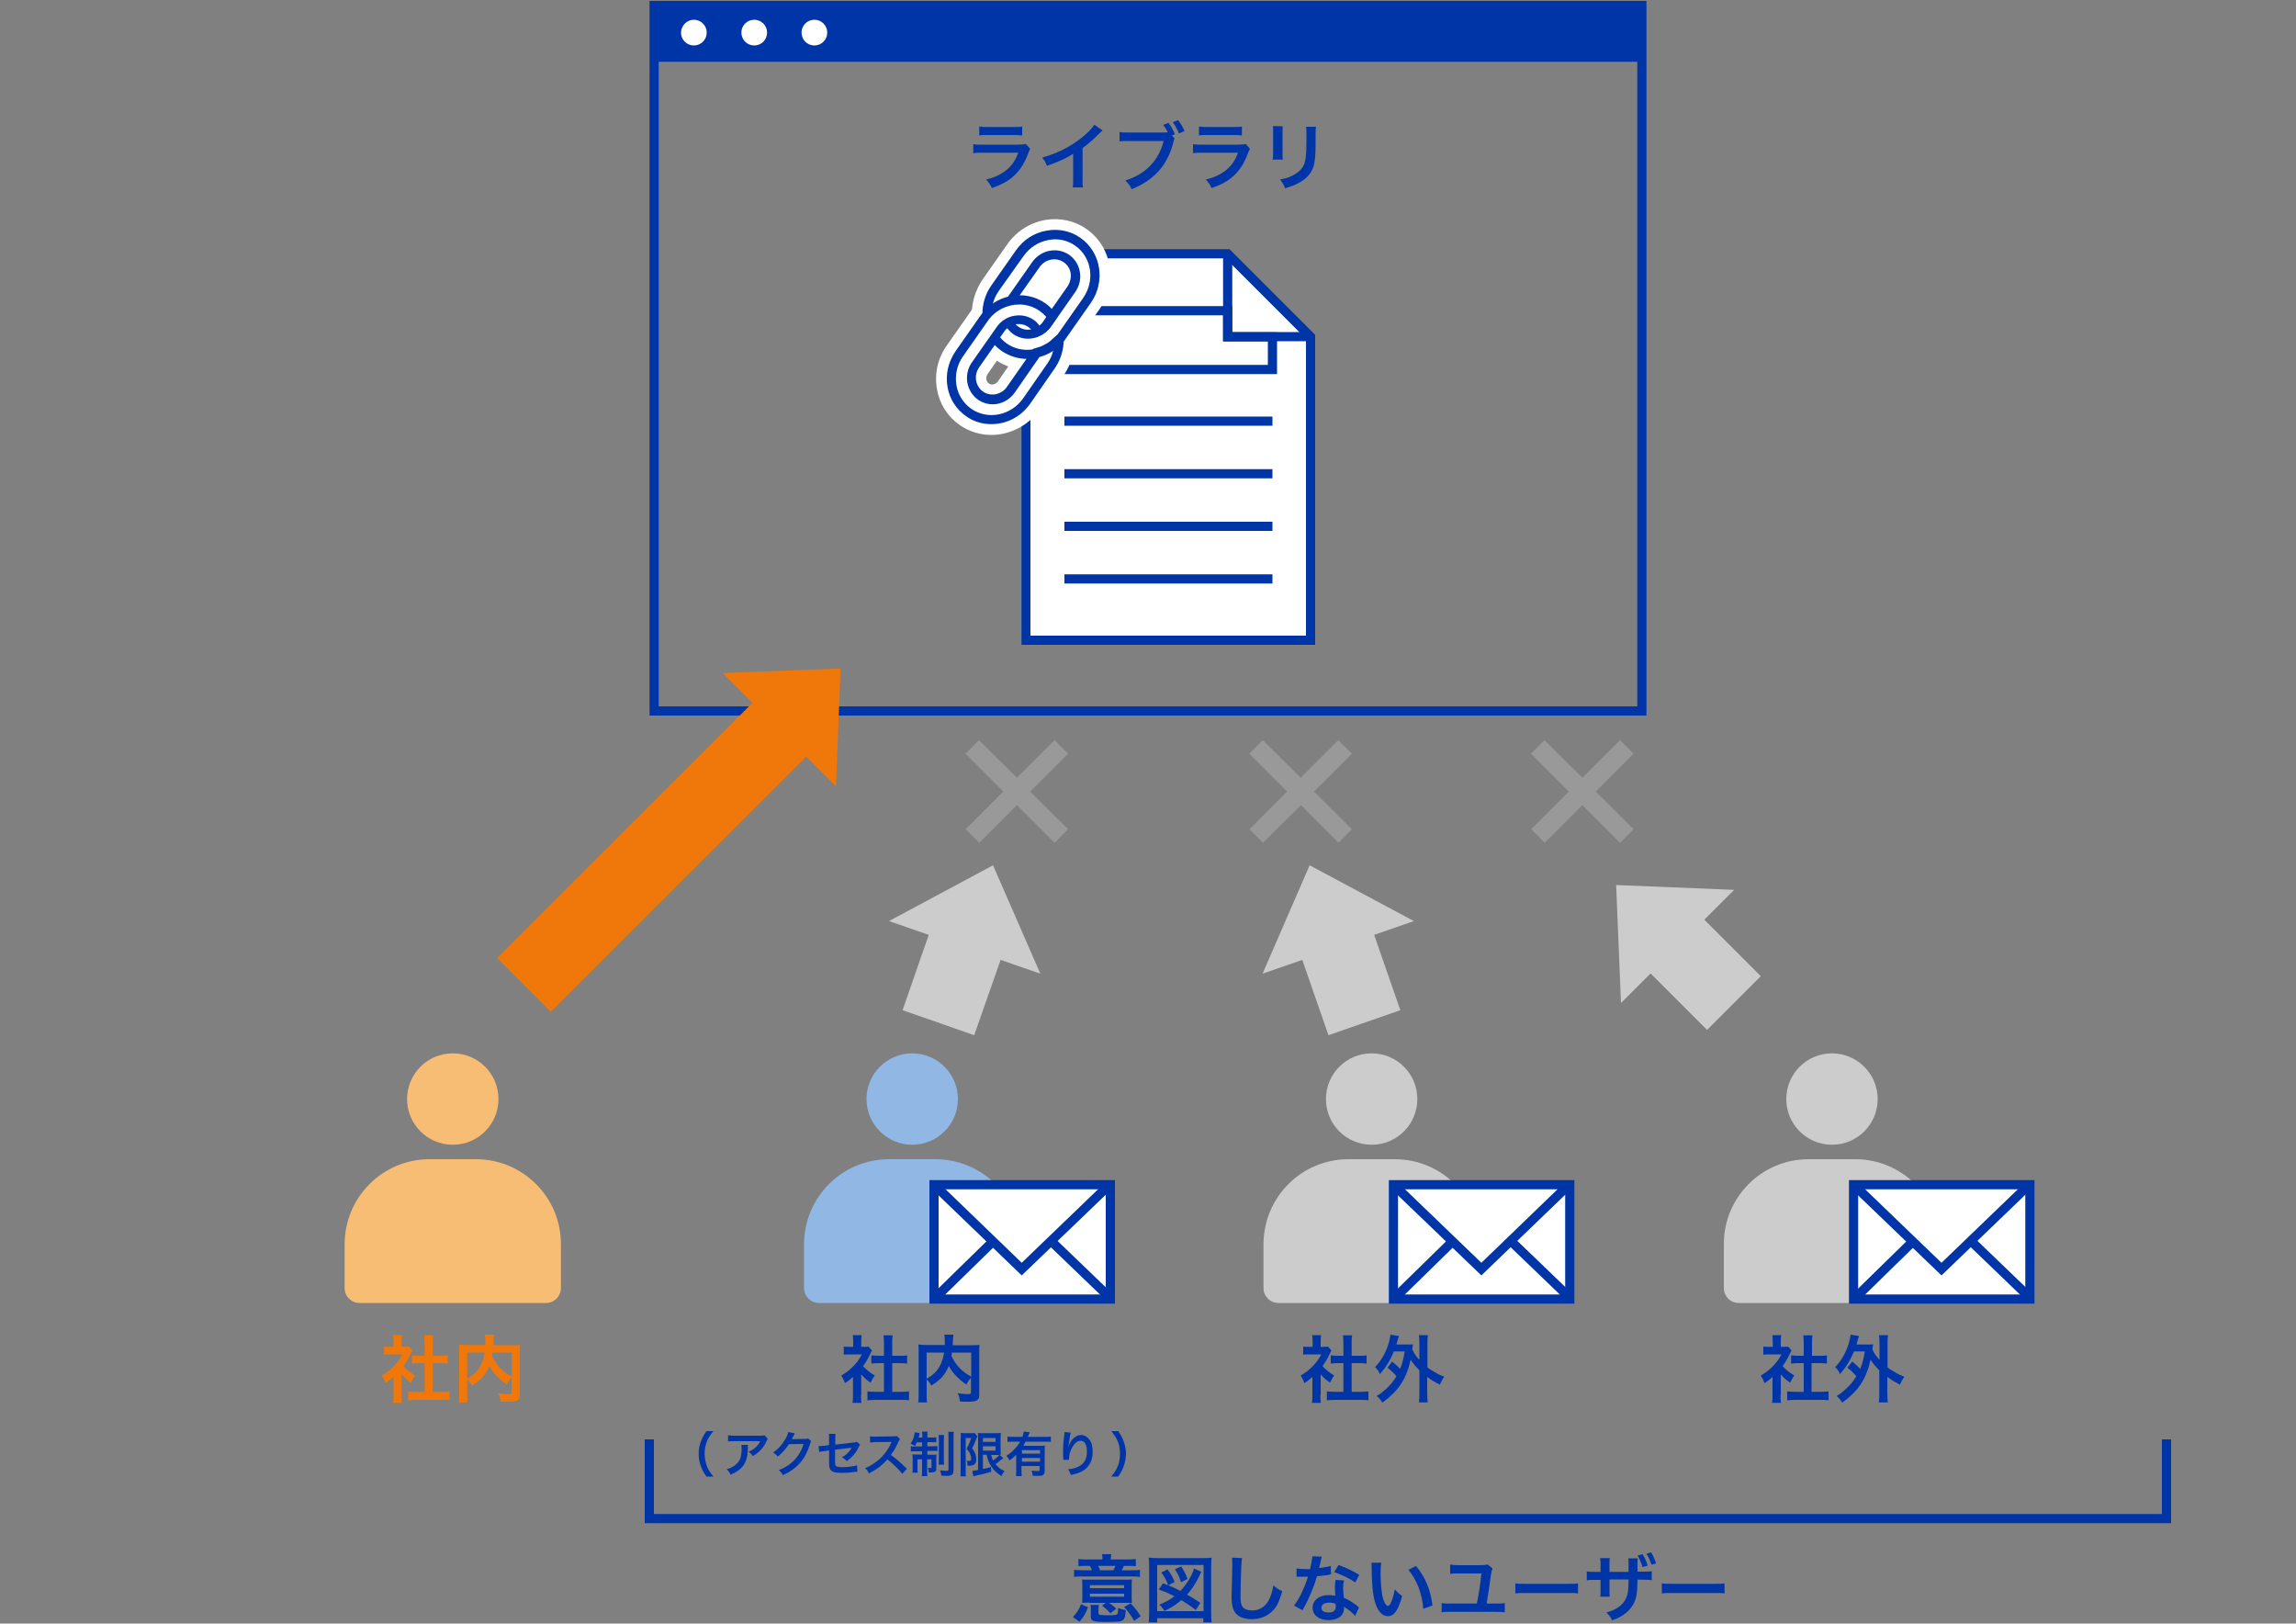 <?xml version="1.0" encoding="utf-8"?>
<!-- Generator: Adobe Illustrator 23.0.1, SVG Export Plug-In . SVG Version: 6.00 Build 0)  -->
<svg version="1.1" id="レイヤー_1" xmlns="http://www.w3.org/2000/svg" xmlns:xlink="http://www.w3.org/1999/xlink" x="0px"
	 y="0px" viewBox="0 0 1000 707" style="enable-background:new 0 0 1000 707;" xml:space="preserve">
<rect x="0" y="0" width="1000" height="707" fill="#808080" stroke="none"/>
<style type="text/css">
	.st0{fill:#0035A7;}
	.st1{fill:#FFFFFF;}
	.st2{fill:#F8BD75;}
	.st3{fill:#91B7E5;}
	.st4{fill:#F0780A;}
	.st5{fill:#CCCCCC;}
	.st6{fill:#999999;}
</style>
<path class="st0" d="M717.1,311.6H282.9V0.4h434.2V311.6z M286.9,307.6h426.2V4.4H286.9V307.6z"/>
<rect x="284.9" y="2.4" class="st0" width="430.2" height="24.5"/>
<g>
	<path class="st1" d="M302.2,8.6L302.2,8.6c3.1,0,5.6,2.5,5.6,5.6v0c0,3.1-2.5,5.6-5.6,5.6l0,0c-3.1,0-5.6-2.5-5.6-5.6v0
		C296.7,11.1,299.2,8.6,302.2,8.6z"/>
	<path class="st1" d="M328.5,8.6L328.5,8.6c3.1,0,5.6,2.5,5.6,5.6v0c0,3.1-2.5,5.6-5.6,5.6h0c-3.1,0-5.6-2.5-5.6-5.6v0
		C322.9,11.1,325.4,8.6,328.5,8.6z"/>
	<path class="st1" d="M354.7,8.6L354.7,8.6c3.1,0,5.6,2.5,5.6,5.6v0c0,3.1-2.5,5.6-5.6,5.6h0c-3.1,0-5.6-2.5-5.6-5.6v0
		C349.1,11.1,351.6,8.6,354.7,8.6z"/>
</g>
<g>
	<g>
		<polygon class="st1" points="446.9,278.8 446.9,110.5 464,110.5 481.2,110.5 534.9,110.5 570.8,146.4 570.8,278.8 		"/>
		<g>
			<polyline class="st1" points="534.7,110.5 534.7,146.6 570.8,146.6 			"/>
			<polygon class="st0" points="570.8,148.6 532.7,148.6 532.7,110.5 536.7,110.5 536.7,144.6 570.8,144.6 			"/>
		</g>
		<path class="st0" d="M572.8,280.8H444.9V108.5h90.6l37.3,37.3V280.8z M448.9,276.8h119.9V147.5l-35-35h-85V276.8z"/>
		<path class="st0" d="M556.2,162.9h-94.6v-29.6h75.1v11.4h19.5V162.9z M465.6,158.9h86.6v-10.2h-19.5v-11.4h-67.1V158.9z"/>
		<rect x="463.6" y="204.3" class="st0" width="90.6" height="4"/>
		<rect x="463.6" y="181.4" class="st0" width="90.6" height="4"/>
		<rect x="463.6" y="227.2" class="st0" width="90.6" height="4"/>
		<rect x="463.6" y="250.1" class="st0" width="90.6" height="4"/>
	</g>
	<g>
		<path class="st1" d="M447.4,161c-4.8,0-9.7-1.4-13.9-4.4c-2.3-1.6-4.2-3.5-5.8-5.7l7.2-5.1c-0.6-0.8-1.1-1.6-1.5-2.5l12-5.8
			c0.2,0.4,0.5,0.8,0.9,1.1c1.2,0.8,3,0.4,4-1l10.8-15.4c0.7-1,0.7-2,0.6-2.5c-0.1-0.5-0.3-1.2-1-1.7c-1.3-0.9-3.1-0.4-4.1,1
			l-10.7,15.2c-0.1,0.1-0.2,0.3-0.3,0.4c0,0,0,0,0,0c0,0,0,0,0.1-0.1l-7.3-4.3c-1.2,2-1.8,4.4-1.8,6.7l-13.3,0.4
			c-0.2-5.4,1.5-10.9,4.6-15.5l10.8-15.4c3.9-5.6,9.8-9.4,16.5-10.6c6.4-1.1,12.9,0.3,18.1,4c11.1,7.8,13.6,23.4,5.6,34.8
			l-10.7,15.3c-0.5,0.8-1.1,1.5-1.6,2.1C461.5,157.9,454.4,161,447.4,161z"/>
		<path class="st1" d="M431.8,189.4c-4.8,0-9.6-1.4-13.8-4.3c-5.3-3.7-8.8-9.2-9.9-15.6c-1.2-6.7,0.3-13.5,4.3-19.1l10.8-15.4
			c8-11.4,23.5-14.3,34.6-6.6c1.9,1.3,3.7,3,5.3,5l0.6,0.9l1.4,2.1l2.9-2.4v14.2c0,5.4-1.6,10.5-4.5,14.9l-0.1,0.1l-10.7,15.4
			C447.6,185.5,439.7,189.4,431.8,189.4z M443.6,146c-0.2,0-0.4,0-0.5,0c-0.5,0.1-1.4,0.4-2.1,1.4l-10.8,15.4
			c-1,1.4-0.8,3.3,0.5,4.2c0.7,0.5,1.4,0.5,1.9,0.4c0.5-0.1,1.4-0.4,2.1-1.4l10.7-15.5l1-1.7l-0.7-1.4c-0.2-0.4-0.4-0.7-0.7-0.9
			l-0.1-0.1C444.6,146.1,444.1,146,443.6,146z"/>
		<g>
			<path class="st1" d="M429.9,137c-0.1-3.9,1-8,3.4-11.4l10.8-15.4c5.9-8.4,17.3-10.6,25.3-4.9s9.9,17.1,4,25.5l-10.8,15.4
				c-0.3,0.5-0.7,1-1.1,1.5c-6.1,7.2-16.6,8.8-24.2,3.5c-1.7-1.2-3.1-2.6-4.2-4.1 M439.4,140.3c0.7,1.4,1.7,2.6,3,3.6
				c4.2,3,10.2,1.8,13.3-2.6l10.8-15.4c3.1-4.4,2.2-10.4-2.1-13.4c-4.3-3-10.2-1.8-13.3,2.6l-10.8,15.4c-0.1,0.2-0.3,0.4-0.4,0.6"/>
			<path class="st0" d="M447.4,156.3c-3.9,0-7.8-1.2-11.2-3.5c-1.8-1.3-3.4-2.8-4.7-4.6l3.3-2.3c1,1.4,2.2,2.6,3.7,3.7
				c6.6,4.6,16.1,3.3,21.5-3.2c0.4-0.4,0.7-0.8,1-1.3l10.8-15.4c5.2-7.5,3.7-17.7-3.5-22.7c-3.4-2.4-7.5-3.3-11.6-2.5
				c-4.4,0.8-8.3,3.3-10.9,7L435,126.7c-2.1,3-3.2,6.6-3.1,10.2l-4,0.1c-0.1-4.4,1.2-8.9,3.8-12.6l10.8-15.4c3.2-4.6,8-7.7,13.5-8.6
				c5.2-0.9,10.4,0.2,14.6,3.2c9,6.3,11,19,4.5,28.3l-10.8,15.4c-0.4,0.6-0.8,1.2-1.3,1.7C458.9,153.8,453.1,156.3,447.4,156.3z
				 M447.7,147.5c-2.2,0-4.5-0.7-6.4-2c-1.6-1.2-2.8-2.6-3.7-4.3l3.6-1.7c0.5,1.1,1.3,2.1,2.4,2.8c3.3,2.3,8,1.4,10.5-2.1l10.8-15.4
				c1.2-1.8,1.7-3.9,1.4-5.9c-0.3-1.9-1.4-3.6-3-4.7c-3.3-2.3-8.1-1.4-10.5,2.1L442,131.6c-0.1,0.1-0.2,0.2-0.2,0.4
				c0,0.1-0.1,0.1-0.1,0.2l-3.4-2c0.1-0.1,0.2-0.3,0.3-0.4c0-0.1,0.1-0.1,0.1-0.2l0.1-0.1l10.8-15.4c3.7-5.3,11-6.7,16.1-3.1
				c2.4,1.7,4.1,4.3,4.6,7.3c0.6,3.1-0.2,6.3-2,8.9l-10.8,15.4C455,145.7,451.4,147.5,447.7,147.5z"/>
		</g>
		<g>
			<path class="st1" d="M450.1,170.4l7.7-11.1c2.2-3.3,3.4-7.2,3.4-11.2c-2.1,1.7-2.7,2.6-5.2,4c-2.1,1.1-3.1,1.3-4.7,1.8l-0.3,0.6
				l-10.7,15.4c-3.1,4.4-9.1,5.6-13.3,2.6c-4.2-3-5.2-9-2.1-13.4l10.8-15.4c3.1-4.4,9.1-5.6,13.3-2.6c1.3,0.9,2.3,2.1,3,3.6
				c1.4-0.6,2.7-1.6,3.6-2.8c1.3-1.8,2.6-3.8,2.6-3.8l-0.4-0.5c-1.1-1.4-2.3-2.6-3.8-3.6c-8.1-5.6-19.5-3.4-25.4,5l-10.8,15.4
				c-5.9,8.4-4.1,19.9,4,25.5c8.1,5.7,19.4,3.4,25.3-4.9L450.1,170.4z"/>
			<path class="st0" d="M431.8,184.7c-3.9,0-7.8-1.1-11.1-3.5c-4.2-3-7.1-7.4-8-12.6c-1-5.5,0.3-11,3.5-15.7l10.8-15.4
				c6.5-9.3,19.1-11.7,28.2-5.5c1.5,1,2.9,2.4,4.2,4.1l0.5,0.6l0.8,1.1l-0.8,1.1c-0.1,0.1-1.4,2.1-2.6,3.8l-0.1,0.1
				c-1.2,1.5-2.7,2.7-4.4,3.4l-1.8,0.8l-0.8-1.8c-0.5-1.2-1.3-2.1-2.3-2.8c-1.6-1.1-3.5-1.5-5.5-1.2c-2.1,0.4-3.9,1.5-5.1,3.3
				l-10.8,15.4c-2.5,3.5-1.7,8.2,1.6,10.6c1.5,1.1,3.5,1.5,5.4,1.2c2.1-0.4,3.9-1.5,5.1-3.3l10.7-15.3l0.7-1.2l1.3-0.4
				c1.4-0.4,2.2-0.6,3.8-1.5c1.7-0.9,2.4-1.5,3.4-2.5c0.4-0.4,0.9-0.8,1.5-1.3l3.3-2.7v4.3c0,4.4-1.3,8.7-3.7,12.3l-10.7,15.4
				C444.7,181.6,438.3,184.7,431.8,184.7z M443.9,132.6c-5.2,0-10.5,2.5-13.7,7.2l-10.8,15.4c-2.6,3.7-3.6,8.2-2.8,12.7
				c0.7,4.1,3,7.7,6.4,10.1c7.2,5,17.3,3,22.6-4.5l10.7-15.4c1.1-1.6,1.9-3.4,2.4-5.3c-0.5,0.3-1,0.6-1.7,1c-1.9,1-3,1.3-4.3,1.7
				l0,0l-10.7,15.4c-1.9,2.7-4.6,4.4-7.7,5c-3,0.5-6-0.2-8.4-1.9c-5.1-3.7-6.3-10.9-2.6-16.2l10.8-15.4c1.8-2.6,4.6-4.4,7.7-4.9
				c3-0.5,6,0.1,8.4,1.8c1,0.6,1.8,1.5,2.5,2.5c0.5-0.4,0.9-0.8,1.3-1.3c0.6-0.9,1.3-1.8,1.7-2.5c-0.9-1-1.9-1.9-2.9-2.6
				C450.1,133.5,447,132.6,443.9,132.6z"/>
		</g>
	</g>
</g>
<g>
	<g>
		<path class="st0" d="M448.7,64.8c-0.3,0.6-0.5,1-0.9,2c-1.7,4.7-4.1,8.2-7.4,10.8c-2.3,1.8-4.3,2.8-8.4,4.3
			c-0.7-1.6-1.1-2.1-2.5-3.7c3.9-1,6.4-2.2,8.9-4.2c2.4-2,3.7-3.9,5.1-7.5H428c-2.1,0-2.9,0-4.1,0.2v-3.9c1.2,0.2,1.9,0.2,4.1,0.2
			h15.2c2,0,2.6-0.1,3.6-0.3L448.7,64.8z M426.7,55.1c1.1,0.2,1.7,0.2,3.7,0.2h11.1c2,0,2.7,0,3.7-0.2V59c-1-0.1-1.6-0.2-3.7-0.2
			h-11.3c-2.1,0-2.7,0-3.7,0.2V55.1z"/>
		<path class="st0" d="M480.2,56.8c-0.5,0.5-0.7,0.6-1.2,1.1c-2.4,2.5-4.8,4.6-7.5,6.6v13.6c0,1.8,0,2.7,0.2,3.5h-4.5
			c0.2-0.9,0.2-1.6,0.2-3.4V67c-3.7,2.2-5.5,3.1-11.4,5.2c-0.7-1.7-1-2.2-2.1-3.6c6.3-1.7,11.7-4.4,16.8-8.3c2.8-2.2,5-4.4,5.9-6
			L480.2,56.8z"/>
		<path class="st0" d="M511.6,60.3c-0.3,0.5-0.4,0.8-0.5,1.4c-2.5,10.1-8.2,16.6-18.2,20.7c-0.8-1.7-1.4-2.4-2.8-3.8
			c8.8-2.7,14.6-8.7,16.7-17.2h-15.2c-2.4,0-3,0-4,0.2v-4.1c1.1,0.2,1.9,0.2,4.1,0.2h14.6c1.1,0,1.7,0,2.3-0.1
			c-0.5-1.1-1.1-2.1-2-3.2l2.3-0.9c1.2,1.6,2,2.9,2.8,5l-1.3,0.5L511.6,60.3z M513.5,58.1c-0.8-1.9-1.7-3.5-2.7-4.9l2.3-0.9
			c1.3,1.7,2.1,3,2.8,4.8L513.5,58.1z"/>
		<path class="st0" d="M544.4,64.8c-0.3,0.6-0.5,1-0.9,2c-1.7,4.7-4.1,8.2-7.4,10.8c-2.3,1.8-4.3,2.8-8.4,4.3
			c-0.7-1.6-1.1-2.1-2.5-3.7c3.9-1,6.4-2.2,8.9-4.2c2.4-2,3.7-3.9,5.1-7.5h-15.5c-2.1,0-2.9,0-4.1,0.2v-3.9c1.2,0.2,1.9,0.2,4.1,0.2
			H539c2,0,2.6-0.1,3.6-0.3L544.4,64.8z M522.4,55.1c1.1,0.2,1.7,0.2,3.7,0.2h11.1c2,0,2.7,0,3.7-0.2V59c-1-0.1-1.6-0.2-3.7-0.2
			h-11.3c-2.1,0-2.7,0-3.7,0.2V55.1z"/>
		<path class="st0" d="M558.7,55c-0.1,0.9-0.1,1.2-0.1,2.9v8.8c0,1.6,0,2,0.1,2.8h-4.4c0.1-0.7,0.2-1.7,0.2-2.9v-8.8
			c0-1.6,0-2-0.1-2.9L558.7,55z M573.2,55.1c-0.1,0.8-0.2,1.1-0.2,3v4.3c0,5-0.3,7.7-0.8,9.7c-0.9,3.2-3,5.6-6.3,7.4
			c-1.7,1-3.3,1.6-6.2,2.5c-0.6-1.6-0.9-2.1-2.2-3.8c3.1-0.6,5-1.3,6.9-2.6c3-2,4.1-3.9,4.4-8.1c0.1-1.4,0.2-2.8,0.2-5.3v-4
			c0-1.6,0-2.3-0.2-3H573.2z"/>
	</g>
</g>
<g>
	<path class="st2" d="M217.1,478.6c0,11-8.9,19.9-19.9,19.9c-11,0-19.9-8.9-19.9-19.9c0-11,8.9-19.9,19.9-19.9
		C208.2,458.7,217.1,467.6,217.1,478.6C217.1,478.6,217.1,478.6,217.1,478.6z"/>
	<path class="st2" d="M187.1,504.8h20.2c20.4,0,37,16.5,37,37c0,0,0,0,0,0v19.1c0,3.6-2.9,6.5-6.5,6.5h-81.2c-3.6,0-6.5-2.9-6.5-6.5
		l0,0v-19C150.1,521.4,166.6,504.8,187.1,504.8L187.1,504.8z"/>
</g>
<g>
	<path class="st3" d="M417.2,478.6c0,11-8.9,19.9-19.9,19.9c-11,0-19.9-8.9-19.9-19.9c0-11,8.9-19.9,19.9-19.9
		C408.3,458.7,417.2,467.6,417.2,478.6C417.2,478.6,417.2,478.6,417.2,478.6z"/>
	<path class="st3" d="M387.2,504.8h20.2c20.4,0,37,16.5,37,37c0,0,0,0,0,0v19.1c0,3.6-2.9,6.5-6.5,6.5h-81.2c-3.6,0-6.5-2.9-6.5-6.5
		l0,0v-19C350.2,521.4,366.7,504.8,387.2,504.8L387.2,504.8z"/>
</g>
<polygon class="st4" points="366.1,291.1 364.1,342.5 351.1,329.5 239.9,440.6 216.5,417.2 327.7,306.1 314.7,293.1 "/>
<polygon class="st5" points="703.9,385.4 755.3,387.5 742.3,400.5 766.9,425.1 743.5,448.5 718.9,423.9 706,436.8 "/>
<polygon class="st5" points="570.4,376.8 615.8,401.1 598.5,407.1 609.9,439.9 578.6,450.8 567.2,418 549.9,424 "/>
<polygon class="st5" points="432.5,376.8 387.2,401.1 404.5,407.1 393.1,439.9 424.3,450.8 435.8,418 453.1,424 "/>
<g>
	<path class="st4" d="M174.9,607.6c0,1.5,0,2.3,0.2,3.3h-3.9c0.2-1,0.2-1.8,0.2-3.3v-8c-1.2,1.1-1.9,1.7-3.5,2.7
		c-0.4-1.2-1-2.4-1.6-3.3c2.2-1.3,3.8-2.5,5.5-4.3c1.5-1.6,2.4-2.9,3.5-4.9H170c-1.1,0-1.8,0-2.7,0.1v-3.5c0.8,0.1,1.5,0.1,2.5,0.1
		h1.6v-2.7c0-0.8-0.1-1.7-0.2-2.4h3.9c-0.1,0.7-0.2,1.4-0.2,2.5v2.6h1.3c1,0,1.4,0,1.9-0.1l1.5,1.7c-0.3,0.5-0.5,0.8-0.7,1.3
		c-1.1,2.3-1.7,3.4-3.2,5.5c1.5,1.7,3,2.8,5.1,4.1c-0.8,1-1.2,1.9-1.8,3.1c-1.7-1.1-2.7-2-4.1-3.6V607.6z M188.4,606.1h3.8
		c1.6,0,2.6-0.1,3.6-0.2v3.9c-1.1-0.2-2.4-0.2-3.6-0.2h-10.9c-1.3,0-2.5,0.1-3.6,0.2v-3.9c1,0.1,2.1,0.2,3.7,0.2h3.5v-12.5h-2.4
		c-1.1,0-2.1,0.1-3.1,0.2v-3.6c0.9,0.1,1.8,0.2,3.1,0.2h2.4v-5.6c0-1.3-0.1-2.1-0.2-3.3h4c-0.2,1.3-0.2,1.9-0.2,3.3v5.6h3.4
		c1.4,0,2.2,0,3.1-0.2v3.6c-1-0.1-2-0.2-3.1-0.2h-3.4V606.1z"/>
	<path class="st4" d="M222.9,599.9c-0.8,0.8-1.5,1.8-2.1,3c-3.3-2.2-6.1-5.1-7.7-8.1c-0.4,1.2-0.9,2.1-1.5,3
		c-1.5,2.3-3.2,3.8-6.1,5.6c-0.4-0.9-1.1-1.8-2-2.7v6.2c0,2,0,2.9,0.2,3.8h-3.9c0.2-1.1,0.2-2.3,0.2-3.9v-18.2c0-1.3,0-2.2-0.1-3.1
		c1.1,0.1,2,0.2,3.7,0.2h7.8c0-0.7,0-1.2,0-1.7c0-1.3-0.1-2-0.2-2.8h4c-0.1,0.6-0.2,0.9-0.2,1.6c0,0.4,0,0.4-0.1,1.8
		c0,0.7,0,0.7-0.1,1.2h8.1c1.8,0,2.6,0,3.6-0.2c-0.1,0.9-0.1,1.8-0.1,3.1V607c0,1.3-0.1,1.8-0.5,2.3c-0.7,0.9-1.9,1.1-4.8,1.1
		c-0.9,0-1.8,0-3.1-0.1c-0.2-1.6-0.4-2.4-1-3.6c1.6,0.2,2.9,0.4,4.1,0.4c1.6,0,1.7-0.1,1.7-1V599.9z M203.5,600.4
		c2.6-1.5,4.1-2.9,5.3-4.8c1.1-1.8,1.9-3.9,2.3-6.6h-7.6V600.4z M214.5,589c-0.1,0.8-0.1,1-0.2,1.5c0.9,2,2.2,3.8,3.6,5.3
		c1.4,1.4,2.8,2.5,5,3.7V589H214.5z"/>
</g>
<g>
	<g>
		<path class="st0" d="M375,607.6c0,1.5,0,2.3,0.2,3.3h-3.9c0.2-1,0.2-1.8,0.2-3.3v-8c-1.2,1.1-1.9,1.7-3.5,2.7
			c-0.4-1.2-1-2.4-1.6-3.3c2.2-1.3,3.8-2.5,5.5-4.3c1.5-1.6,2.4-2.9,3.5-4.9h-5.2c-1.1,0-1.8,0-2.7,0.1v-3.5
			c0.8,0.1,1.5,0.1,2.5,0.1h1.6v-2.7c0-0.8-0.1-1.7-0.2-2.4h3.9c-0.1,0.7-0.2,1.4-0.2,2.5v2.6h1.3c1,0,1.4,0,1.9-0.1l1.5,1.7
			c-0.3,0.5-0.5,0.8-0.7,1.3c-1.1,2.3-1.7,3.4-3.2,5.5c1.5,1.7,3,2.8,5.1,4.1c-0.8,1-1.2,1.9-1.8,3.1c-1.7-1.1-2.7-2-4.1-3.6V607.6z
			 M388.5,606.1h3.8c1.6,0,2.6-0.1,3.6-0.2v3.9c-1.1-0.2-2.4-0.2-3.6-0.2h-10.9c-1.3,0-2.5,0.1-3.6,0.2v-3.9c1,0.1,2.1,0.2,3.7,0.2
			h3.5v-12.5h-2.4c-1.1,0-2.1,0.1-3.1,0.2v-3.6c0.9,0.1,1.8,0.2,3.1,0.2h2.4v-5.6c0-1.3-0.1-2.1-0.2-3.3h4c-0.2,1.3-0.2,1.9-0.2,3.3
			v5.6h3.4c1.4,0,2.2,0,3.1-0.2v3.6c-1-0.1-2-0.2-3.1-0.2h-3.4V606.1z"/>
		<path class="st0" d="M423,599.9c-0.8,0.8-1.5,1.8-2.1,3c-3.3-2.2-6.1-5.1-7.7-8.1c-0.4,1.2-0.9,2.1-1.5,3
			c-1.5,2.3-3.2,3.8-6.1,5.6c-0.4-0.9-1.1-1.8-2-2.7v6.2c0,2,0,2.9,0.2,3.8h-3.9c0.2-1.1,0.2-2.3,0.2-3.9v-18.2c0-1.3,0-2.2-0.1-3.1
			c1.1,0.1,2,0.2,3.7,0.2h7.8c0-0.7,0-1.2,0-1.7c0-1.3-0.1-2-0.2-2.8h4c-0.1,0.6-0.2,0.9-0.2,1.6c0,0.4,0,0.4-0.1,1.8
			c0,0.7,0,0.7-0.1,1.2h8.1c1.8,0,2.6,0,3.6-0.2c-0.1,0.9-0.1,1.8-0.1,3.1V607c0,1.3-0.1,1.8-0.5,2.3c-0.7,0.9-1.9,1.1-4.8,1.1
			c-0.9,0-1.8,0-3.1-0.1c-0.2-1.6-0.4-2.4-1-3.6c1.6,0.2,2.9,0.4,4.1,0.4c1.6,0,1.7-0.1,1.7-1V599.9z M403.6,600.4
			c2.6-1.5,4.1-2.9,5.3-4.8c1.1-1.8,1.9-3.9,2.3-6.6h-7.6V600.4z M414.6,589c-0.1,0.8-0.1,1-0.2,1.5c0.9,2,2.2,3.8,3.6,5.3
			c1.4,1.4,2.8,2.5,5,3.7V589H414.6z"/>
	</g>
</g>
<g>
	<path class="st0" d="M307.7,643c-1.2-1.7-1.7-2.6-2.3-4.2c-0.8-1.9-1.1-3.8-1.1-5.8c0-2,0.3-3.7,1.1-5.6c0.6-1.5,1.1-2.5,2.3-4.2h3
		c-1.5,1.9-2.1,2.8-2.7,4.2c-0.7,1.7-1.1,3.5-1.1,5.6c0,2.1,0.4,4,1.1,5.8c0.6,1.4,1.2,2.3,2.7,4.2H307.7z"/>
	<path class="st0" d="M325.8,629.2c-0.1,0.4-0.1,0.4-0.1,1.7c-0.1,3.6-0.7,5.6-2.1,7.5c-1.3,1.6-2.8,2.7-5.4,3.8
		c-0.5-1.1-0.8-1.5-1.7-2.4c1.7-0.5,2.7-1,3.7-1.8c2.2-1.7,2.8-3.5,2.8-7.5c0-0.6,0-0.8-0.1-1.3H325.8z M334.4,626.6
		c-0.3,0.4-0.3,0.4-0.8,1.5c-0.7,1.6-2,3.1-3.2,4.2c-0.8,0.7-1.5,1.2-2.5,1.8c-0.6-0.9-0.9-1.2-1.9-1.9c1.4-0.6,2.2-1.1,3.1-1.9
		c0.9-0.8,1.5-1.7,2-2.7h-11.1c-1.5,0-2,0-2.9,0.1V625c0.8,0.1,1.5,0.2,2.9,0.2h11c1.3,0,1.5,0,2-0.2L334.4,626.6z"/>
	<path class="st0" d="M353.3,627.6c-0.2,0.3-0.3,0.5-0.5,1.3c-1,3.2-2.5,6.1-4.3,8.1c-1.9,2.2-4.3,3.9-7.5,5.4
		c-0.6-1.1-0.9-1.4-1.8-2.2c2.1-0.9,3.3-1.5,4.6-2.5c3-2.2,5-5.1,6.2-8.9l-6.4,0.1c-1.3,2-2.9,3.9-4.9,5.4c-0.6-0.9-1-1.1-2-1.8
		c2.4-1.6,3.9-3.3,5.5-6.1c0.7-1.2,1-2,1.1-2.8l2.9,0.6c-0.1,0.2-0.1,0.2-0.4,0.7c-0.1,0.1-0.1,0.1-0.3,0.6
		c-0.1,0.1-0.1,0.1-0.3,0.5c-0.1,0.3-0.1,0.3-0.3,0.7c0.3,0,0.6,0,1,0l4.6-0.1c0.8,0,1.1,0,1.5-0.2L353.3,627.6z"/>
	<path class="st0" d="M374.6,629.1c-0.3,0.4-0.3,0.4-0.6,1c-1.2,2.6-2.7,4.3-5.2,6.2c-0.8-0.9-1.1-1.1-2.1-1.7
		c1.5-0.8,2.6-1.8,3.5-3c0.3-0.4,0.4-0.6,0.8-1.2c-0.3,0.1-0.5,0.1-0.8,0.1c-2.1,0.3-4.3,0.5-6.5,0.8v4.7c0,1.5,0,1.5,0.1,1.8
		c0.1,0.8,0.8,1.1,3,1.1c2.4,0,4.7-0.3,6.5-0.8l0.1,2.8c-0.6,0-0.7,0-1.3,0.1c-2.3,0.3-3.8,0.4-5.2,0.4c-1.7,0-3-0.1-3.8-0.4
		c-0.9-0.3-1.6-1-1.8-1.9c-0.2-0.7-0.2-1-0.2-2.7v-4.8l-2,0.3c-1.6,0.2-1.6,0.2-2.3,0.4l-0.3-2.6c0.2,0,0.4,0,0.5,0
		c0.4,0,1.3-0.1,1.9-0.1l2.2-0.3v-2.9c0-1.1,0-1.3-0.1-2h2.9c-0.1,0.6-0.1,1.1-0.1,2v2.7l7.7-0.9c1.1-0.1,1.1-0.1,1.6-0.4
		L374.6,629.1z"/>
	<path class="st0" d="M393,641.8c-1.8-2.2-4.2-4.5-6.5-6.3c-2.4,2.7-4.8,4.5-8,6.1c-0.6-1.1-0.8-1.4-1.7-2.3
		c1.6-0.6,2.6-1.2,4.2-2.3c3.2-2.2,5.7-5.3,7.1-8.6l0.2-0.5c-0.3,0-0.3,0-7,0.1c-1,0-1.6,0.1-2.3,0.2l-0.1-2.7
		c0.6,0.1,1,0.1,1.9,0.1c0.1,0,0.3,0,0.5,0l7.4-0.1c1.2,0,1.4,0,1.9-0.2l1.4,1.4c-0.3,0.3-0.4,0.6-0.7,1.1c-1,2.3-2,4.1-3.3,5.8
		c1.3,0.9,2.5,1.8,3.9,3.1c0.5,0.5,0.5,0.5,3.1,2.9L393,641.8z"/>
	<path class="st0" d="M399.3,628.1c-0.3,0.6-0.4,0.9-0.7,1.6c-0.8-0.5-1.2-0.7-2-1c0.9-1.4,1.5-2.8,1.7-4.2c0.1-0.5,0.1-0.6,0.1-0.8
		l2.2,0.4c-0.1,0.2-0.2,0.5-0.2,0.8c0,0.2-0.2,0.7-0.3,1.1h1.6v-0.6c0-1,0-1.5-0.1-2h2.4c-0.1,0.5-0.1,1-0.1,2v0.6h1.8
		c1,0,1.5,0,2.1-0.1v2.2c-0.6-0.1-1.1-0.1-2.1-0.1h-1.8v1.8h2.5c0.8,0,1.4,0,1.9-0.1v2.2c-0.5-0.1-1-0.1-2-0.1h-2.4v1.7h2
		c0.9,0,1.4,0,2-0.1c0,0.5-0.1,0.9-0.1,1.9v4.2c0,1.3-0.5,1.7-2.3,1.7c-0.2,0-0.4,0-1,0c0-0.9-0.1-1.3-0.4-2c0.3,0,0.9,0.1,1.1,0.1
		c0.4,0,0.5-0.1,0.5-0.4v-3.4h-1.9v5c0,1.1,0,1.7,0.1,2.3h-2.4c0.1-0.7,0.1-1.2,0.1-2.3v-5h-2v3.8c0,0.9,0,1.5,0.1,2h-2.3
		c0.1-0.5,0.1-0.9,0.1-2.1v-3.9c0-0.8,0-1.4-0.1-2c0.7,0.1,1.2,0.1,2,0.1h2.2V632h-2.7c-1,0-1.6,0-2.2,0.1v-2.3
		c0.5,0.1,1.1,0.1,1.9,0.1h3v-1.8H399.3z M411.2,624.9c-0.1,0.6-0.1,1.1-0.1,2.2v8.5c0,1.3,0,1.7,0.1,2.2h-2.4
		c0.1-0.5,0.1-0.9,0.1-2.3v-8.4c0-1.1,0-1.7-0.1-2.2H411.2z M415.4,623.5c-0.1,0.6-0.1,1.2-0.1,2.6v14.1c0,1.1-0.2,1.6-0.7,2
		c-0.5,0.4-1.1,0.5-2.6,0.5c-0.1,0-0.8,0-2-0.1c-0.1-1-0.3-1.4-0.6-2.3c1,0.1,2,0.2,2.7,0.2s1-0.1,1-0.6v-13.8c0-1.3,0-1.9-0.1-2.6
		H415.4z"/>
	<path class="st0" d="M418.5,625.9c0-0.7,0-1-0.1-1.9c0.4,0,0.8,0.1,1.5,0.1h3.1c0.8,0,1.3,0,1.5-0.1l1.2,1.5
		c-0.1,0.3-0.2,0.4-0.7,1.6c-0.4,1.2-0.9,2.3-1.6,3.6c0.9,1.2,1.2,1.8,1.5,2.7c0.2,0.7,0.3,1.4,0.3,2.1c0,1.2-0.4,2-1.1,2.4
		c-0.6,0.3-1.2,0.4-2.7,0.4c0-1-0.1-1.5-0.4-2.2c0.3,0,0.7,0.1,0.9,0.1c0.8,0,1.1-0.2,1.1-0.9c0-0.7-0.2-1.5-0.5-2.2
		c-0.3-0.7-0.6-1.2-1.5-2.2c0.9-1.8,1.2-2.3,2-4.7h-2.4v14.3c0,0.9,0,1.7,0.1,2.4h-2.4c0.1-0.6,0.1-1.4,0.1-2.4V625.9z M428.1,633.6
		v6.1c2.4-0.5,2.4-0.5,3.5-0.9l0.1,2.1c-2.2,0.7-3.6,1-6.7,1.7c-0.5,0.1-0.8,0.2-1.1,0.3l-0.4-2.4c0.4,0,1.2-0.1,2.5-0.4v-13.8
		c0-0.9,0-1.5-0.1-2.3c0.4,0.1,0.9,0.1,2,0.1h6c1,0,1.4,0,2-0.1c0,0.5-0.1,1-0.1,2.3v4.9c0,1.2,0,1.6,0.1,2.3c-0.4,0-0.4,0-0.6,0
		l1.7,1.5c-0.1,0-0.4,0.3-0.6,0.4c-0.7,0.6-1.9,1.6-2.8,2.2c1,1.3,2.2,2.2,3.9,3c-0.5,0.6-0.9,1.2-1.3,2.2c-2-1.3-3.3-2.5-4.4-4.1
		c-1-1.5-1.6-2.9-2.1-5.2H428.1z M428.1,627.9h5.5v-1.7h-5.5V627.9z M428.1,631.7h5.5v-1.9h-5.5V631.7z M431.7,633.6
		c0.3,1.1,0.4,1.6,0.8,2.4c1.3-0.9,2.4-1.9,2.7-2.4c-0.3,0-0.7,0-1,0H431.7z"/>
	<path class="st0" d="M442.8,633.3c-1.1,1.1-1.5,1.5-3.1,2.7c-0.4-0.9-0.8-1.4-1.4-2c1.4-0.9,2.4-1.7,3.5-2.9
		c1.1-1.1,1.7-1.9,2.5-3.3h-3c-1,0-1.8,0-2.5,0.1v-2.3c0.7,0.1,1.5,0.1,2.5,0.1h4c0.3-0.9,0.5-1.6,0.6-2.3l2.6,0.3
		c-0.1,0.3-0.2,0.4-0.5,1.2c-0.1,0.3-0.1,0.4-0.3,0.8h7.5c1,0,1.8,0,2.5-0.1v2.3c-0.7-0.1-1.5-0.1-2.5-0.1h-8.5
		c-0.4,0.7-0.6,1.1-1,1.8h7.2c1.1,0,1.6,0,2.2-0.1c-0.1,0.7-0.1,1.3-0.1,2.4v8.8c0,0.8-0.3,1.4-0.8,1.7c-0.4,0.2-1.2,0.3-2.5,0.3
		c-0.5,0-0.9,0-1.9-0.1c-0.1-0.9-0.2-1.4-0.5-2.2c1.2,0.1,1.8,0.2,2.4,0.2c0.9,0,1.1-0.1,1.1-0.6v-1.6h-7.9v1.8c0,1.1,0,1.9,0.1,2.6
		h-2.5c0.1-0.8,0.1-1.6,0.1-2.7V633.3z M453,631.5h-7.9v1.5h7.9V631.5z M445.1,634.9v1.6h7.9v-1.6H445.1z"/>
	<path class="st0" d="M466.4,623.9c-0.3,0.7-0.4,1.3-0.8,4.1c-0.1,0.9-0.2,1.6-0.3,2.1h0.1c0-0.1,0-0.1,0.1-0.5
		c0.2-0.7,0.8-1.8,1.3-2.5c1.2-1.4,2.5-2.2,4-2.2c1.4,0,2.7,0.7,3.6,1.9c1.1,1.4,1.5,3.1,1.5,5.6c0,4.1-1.9,7.1-5.4,8.7
		c-1.1,0.5-2.6,0.9-4.1,1.2c-0.4-1.2-0.7-1.7-1.2-2.5c2.1-0.2,3.3-0.5,4.6-1.2c2.4-1.2,3.6-3.2,3.6-6.5c0-3-1-4.7-2.8-4.7
		c-0.8,0-1.5,0.4-2.3,1.1c-1.6,1.7-2.7,4.3-2.7,6.8c0,0.1,0,0.3,0,0.4l-2.5,0c0-0.1,0-0.2,0-0.3c0-0.1,0-0.2,0-0.4
		c0-0.6-0.1-2.2-0.1-2.6c0-1.7,0.1-4.1,0.3-5.5l0.3-2.6c0-0.4,0.1-0.4,0.1-0.7L466.4,623.9z"/>
	<path class="st0" d="M484,643c1.5-1.9,2.1-2.8,2.7-4.2c0.8-1.8,1.1-3.6,1.1-5.8c0-2.1-0.3-3.9-1.1-5.6c-0.6-1.4-1.2-2.3-2.7-4.2h3
		c1.2,1.7,1.7,2.6,2.3,4.2c0.7,1.9,1.1,3.6,1.1,5.6c0,2-0.4,3.9-1.1,5.8c-0.6,1.5-1.1,2.5-2.3,4.2H484z"/>
</g>
<g>
	<g>
		<path class="st0" d="M575.1,607.6c0,1.5,0,2.3,0.2,3.3h-3.9c0.2-1,0.2-1.8,0.2-3.3v-8c-1.2,1.1-1.9,1.7-3.5,2.7
			c-0.4-1.2-1-2.4-1.6-3.3c2.2-1.3,3.8-2.5,5.5-4.3c1.5-1.6,2.4-2.9,3.5-4.9h-5.2c-1.1,0-1.8,0-2.7,0.1v-3.5
			c0.8,0.1,1.5,0.1,2.5,0.1h1.6v-2.7c0-0.8-0.1-1.7-0.2-2.4h3.9c-0.1,0.7-0.2,1.4-0.2,2.5v2.6h1.3c1,0,1.4,0,1.9-0.1l1.5,1.7
			c-0.3,0.5-0.5,0.8-0.7,1.3c-1.1,2.3-1.7,3.4-3.2,5.5c1.5,1.7,3,2.8,5.1,4.1c-0.8,1-1.2,1.9-1.8,3.1c-1.7-1.1-2.7-2-4.1-3.6V607.6z
			 M588.6,606.1h3.8c1.6,0,2.6-0.1,3.6-0.2v3.9c-1.1-0.2-2.4-0.2-3.6-0.2h-10.9c-1.3,0-2.5,0.1-3.6,0.2v-3.9c1,0.1,2.1,0.2,3.7,0.2
			h3.5v-12.5h-2.4c-1.1,0-2.1,0.1-3.1,0.2v-3.6c0.9,0.1,1.8,0.2,3.1,0.2h2.4v-5.6c0-1.3-0.1-2.1-0.2-3.3h4c-0.2,1.3-0.2,1.9-0.2,3.3
			v5.6h3.4c1.4,0,2.2,0,3.1-0.2v3.6c-1-0.1-2-0.2-3.1-0.2h-3.4V606.1z"/>
		<path class="st0" d="M606.3,592.9c1.5,1.2,2.4,2,3.5,3.2c1-2.4,1.4-4.1,2-7.6h-4.7c-1.5,3.7-3.4,6.8-6.1,9.9
			c-0.6-1.4-1-1.9-2.1-3.1c2.6-2.6,4.5-6,5.8-9.9c0.4-1.3,0.8-3.2,0.9-4.2l3.7,0.6c-0.2,0.6-0.4,1-0.6,1.9c-0.2,0.7-0.4,1.2-0.5,1.8
			h4.6c1.2,0,1.8,0,2.6-0.1c-0.1,0.7-0.1,0.8-0.3,2.2c0.9,1.9,1.4,2.7,3.1,4.6v-7.1c0-1.6-0.1-2.5-0.2-3.7h3.9
			c-0.2,1.2-0.2,2-0.2,3.7v10.4c0.9,0.6,1.5,1.1,3,1.9c2.3,1.4,2.7,1.5,4.3,2.1c-0.7,1-1.3,2.1-1.9,3.5c-2.6-1.4-3.6-2-5.5-3.4v6.9
			c0,1.9,0.1,2.8,0.2,4.2H618c0.2-1.4,0.2-2.5,0.2-4.2v-9.8c-1.9-1.9-2.7-2.9-3.8-4.6c-0.9,4.1-2.3,7.7-4.3,10.7
			c-1.9,2.9-4.7,5.6-8,8c-0.8-1.2-1.5-2.1-2.5-2.9c1.7-1,2.2-1.4,3.8-2.8c2.3-2.1,3.5-3.6,4.8-5.8c-1.2-1.4-2.3-2.5-3.9-3.7
			L606.3,592.9z"/>
	</g>
</g>
<g>
	<path class="st0" d="M467.3,704.2c1.9-2.1,2.7-3.4,3.5-5.6l3.1,1.3c-1,2.6-1.8,4-3.7,6.3L467.3,704.2z M480.2,678.8
		c0-0.7-0.1-1.3-0.2-2h4c-0.1,0.7-0.2,1.2-0.2,2v0.3h7.5c1.5,0,2.5-0.1,3.4-0.2v3.1c-1-0.1-1.7-0.1-3.4-0.1h-1.8
		c-0.3,0.7-0.5,1.1-0.9,1.9h4.3c1.9,0,2.7,0,3.6-0.2v3.1c-0.9-0.1-1.8-0.2-3.7-0.2h-21.3c-1.9,0-2.7,0-3.7,0.2v-3.1
		c0.9,0.1,1.9,0.2,3.8,0.2h4c-0.3-0.7-0.4-1.1-0.9-1.9H473c-1.7,0-2.3,0-3.3,0.1v-3.1c0.9,0.1,1.9,0.2,3.4,0.2h7V678.8z
		 M474.4,697.9c-1.4,0-2.2,0-3.1,0.1c0.1-0.7,0.1-1.2,0.1-2.4v-5c0-1.3,0-2-0.1-2.8c0.9,0.1,1.7,0.1,3.4,0.1h14.8
		c1.9,0,2.6,0,3.5-0.1c-0.1,0.7-0.1,1.5-0.1,2.8v4.8c0,1.1,0,1.8,0.1,2.7c-0.4,0-0.4,0-1.1-0.1c-0.2,0-0.4,0-0.8,0
		c-0.4,0-0.7,0-0.9,0h-7.2c1,0.6,1.4,1,3.2,2.5l-2.6,2.1c-1.4-1.7-1.5-1.7-3.6-3.4l1.6-1.2H474.4z M474.7,691.6h14.9v-1.3h-14.9
		V691.6z M474.7,695.3h14.9V694h-14.9V695.3z M478.5,702.6c0,0.4,0.1,0.5,0.5,0.6c0.4,0.1,1.7,0.2,2.7,0.2c3.7,0,4.7-0.1,5-0.6
		c0.2-0.4,0.3-1.1,0.3-2.6c1.1,0.5,1.8,0.7,3.3,0.9c-0.1,2.4-0.4,3.4-0.9,4.1c-0.9,1-2.2,1.1-7.7,1.1c-5.6,0-6.6-0.4-6.6-2.2v-2.8
		c0-1.1,0-1.7-0.2-2.4h3.7c-0.1,0.8-0.2,1.2-0.2,2.4V702.6z M484.9,683.8c0.4-0.7,0.6-1.1,0.9-1.9h-7.5c0.3,0.6,0.5,1,0.8,1.9H484.9
		z M494,705.8c-1.6-2.6-2.5-3.9-4.4-6l2.8-1.6c2,2.1,3.1,3.5,4.4,5.6L494,705.8z"/>
	<path class="st0" d="M500.3,706.5c0.1-1,0.2-2.1,0.2-4.1v-20.3c0-1.5-0.1-2.6-0.2-3.8c1.1,0.1,2.1,0.2,3.8,0.2H524
		c1.6,0,2.6,0,3.7-0.2c-0.1,1.3-0.2,2.2-0.2,3.8v20.3c0,1.9,0.1,3.2,0.2,4.1h-3.6v-1.8H504v1.8H500.3z M504,701.6h20.2v-20.1H504
		V701.6z M508.8,690.3c-0.2-0.4-0.2-0.4-0.4-1c-0.7-1.7-1.2-2.6-2.6-4.5l2.7-1.4c1.6,2.2,2.1,3.1,3.1,5.5L508.8,690.3
		c2.4,1.1,3.1,1.3,5.3,2.5c2.4-2.5,4.4-5.6,5.4-8.2c0.3-0.7,0.3-0.7,0.5-1.6l3.3,1.5c-0.4,0.6-0.5,0.8-0.9,1.7
		c-1.6,3.3-3.2,5.8-5.4,8.2c1.8,1,3.9,2.3,5.8,3.6l-2,3.1c-2.6-2-3.8-2.8-6.3-4.3c-2.3,2-4,3.1-7.3,4.7c-0.8-1.2-1.4-2-2.3-2.7
		c2.9-1.2,4.7-2.2,6.6-3.7c-2.4-1.2-3.4-1.7-6.8-2.9l1.8-2.7L508.8,690.3z M514.4,689c-0.8-2.4-1.5-3.9-2.7-5.6l2.7-1.3
		c1.3,1.9,1.9,3.1,2.8,5.5L514.4,689z"/>
	<path class="st0" d="M541,678.5c-0.2,0.9-0.3,1.8-0.4,4.3c-0.1,3-0.3,9.4-0.3,11.7c0,3,0.2,4.2,0.8,5.1c0.7,1.1,2.3,1.7,4.3,1.7
		c3.4,0,6.2-1.9,7.7-5.5c0.7-1.7,1.1-3.2,1.5-5.4c1.7,1.4,2.3,1.8,3.9,2.5c-1.3,4.3-2.2,6.4-3.8,8.1c-2.4,2.7-5.6,4.1-9.6,4.1
		c-2.2,0-4.2-0.5-5.6-1.4c-2.2-1.5-3.1-3.9-3.1-8.2c0-1.7,0.1-4.8,0.3-12.9c0-1,0-1.6,0-2.1c0-0.9,0-1.3-0.1-2.2L541,678.5z"/>
	<path class="st0" d="M575.7,677.9c-0.2,0.6-0.2,0.6-0.5,2.1c-0.2,0.8-0.3,1.4-0.7,2.8c2.2-0.2,3.9-0.5,5.1-0.9l0.1,3.7
		c-0.4,0-0.4,0-1,0.2c-1.1,0.2-3.1,0.4-5.1,0.6c-0.9,3.2-2.1,6.2-3.5,9.3c-0.7,1.6-1,2.1-2.2,4.4c-0.4,0.8-0.4,0.8-0.6,1.1l-3.7-2
		c1.1-1.5,2-2.9,3.1-5.1c1.2-2.6,1.8-3.9,3-7.5c-1.4,0-1.6,0-2,0c-0.4,0-0.6,0-1.3,0l-1.7,0v-3.6c1.1,0.2,2.4,0.3,4.3,0.3
		c0.4,0,0.9,0,1.6,0c0.5-2.3,0.9-4.2,1-5.6L575.7,677.9z M590.2,703.7c-1.1-1.4-3-2.9-4.9-4c0,0.3,0.1,0.5,0.1,0.6
		c0,1.2-0.5,2.6-1.4,3.4c-1.1,1.1-3,1.8-5.3,1.8c-4.2,0-7-2.1-7-5.4c0-3.2,2.8-5.5,6.9-5.5c1,0,1.6,0.1,3,0.3
		c-0.1-1.5-0.2-2.7-0.2-3.7c0-1.2,0.1-2.2,0.3-3.2l3.7,0.2c-0.3,1.2-0.4,1.9-0.4,3.2c0,1.3,0.1,2.6,0.3,4.4c2.3,1,2.6,1.2,5,2.9
		c0.5,0.3,0.6,0.4,1.1,0.9c0.3,0.3,0.3,0.3,0.5,0.4L590.2,703.7z M578.9,697.9c-2.1,0-3.4,0.9-3.4,2.2c0,1.3,1.1,2.1,3.1,2.1
		c2.2,0,3.2-0.9,3.2-2.7c0-0.3-0.1-1.1-0.1-1.1C580.6,698,579.9,697.9,578.9,697.9z M590.3,689.1c-2.8-1.9-5.6-3.2-9.2-4.5l1.9-3.1
		c3.8,1.4,6.2,2.6,9,4.3L590.3,689.1z"/>
	<path class="st0" d="M601.6,680.5c-0.2,1.2-0.3,2.7-0.3,4.8c0,2.8,0.3,6.6,0.6,8.6c0.5,3.3,1.6,5.4,2.6,5.4c0.5,0,0.9-0.5,1.3-1.4
		c0.8-1.7,1.3-3.6,1.7-5.8c1.1,1.3,1.6,1.8,3.2,2.9c-1.7,6.2-3.5,8.8-6.2,8.8c-2.1,0-3.9-1.6-5.1-4.6c-1.3-3.2-1.9-7.8-2-16.7
		c0-1.1,0-1.3-0.1-2H601.6z M616.7,681.9c4,4.8,6.3,10.1,7.2,17.2l-4,1.5c-0.2-3-0.9-6.3-2-9.2c-1.1-2.9-2.6-5.5-4.5-7.8
		L616.7,681.9z"/>
	<path class="st0" d="M650.1,683c-0.4,0.8-0.5,1.4-0.7,2.6c-0.8,5.6-1.1,7.9-1.9,12.7h3.8c2.2,0,2.9,0,4.1-0.2v4
		c-1.1-0.1-1.9-0.2-4.1-0.2h-19.3c-2.2,0-3,0-4.1,0.2v-4c1.2,0.2,1.9,0.2,4.2,0.2h11.1c0.9-4.2,1.6-8.7,2-13.1h-10
		c-1.8,0-2.5,0-3.6,0.2v-4.1c1.1,0.2,1.8,0.3,3.5,0.3h9.3c1.9,0,2.6-0.1,3.5-0.3L650.1,683z"/>
	<path class="st0" d="M659.9,689.5c1.4,0.2,2,0.2,5.2,0.2h17c3.2,0,3.8,0,5.2-0.2v4.4c-1.3-0.2-1.6-0.2-5.2-0.2h-16.9
		c-3.6,0-3.9,0-5.2,0.2V689.5z"/>
	<path class="st0" d="M709.3,684.5c0-0.8,0-1.6,0-1.9c0-0.4,0-0.7,0-0.8c0-1.7,0-2.4-0.1-3.2h4.1c-0.1,0.8-0.1,1-0.1,2.1
		c0,1.2,0,2.4,0,3.7h2c2.4,0,3,0,4.2-0.2v3.9c-1.1-0.1-1.5-0.2-4.1-0.2h-2.1c-0.1,5.7-0.4,7.8-1.6,10.3c-1.8,3.4-4.9,5.9-9.5,7.4
		c-0.5-1.3-1.1-2-2.4-3.4c4.5-1.3,7.2-3.3,8.6-6.4c0.8-1.9,1-3.5,1-8H701v4.8c0,1.4,0,1.9,0.1,2.7H697c0.1-0.7,0.1-1,0.1-2.7V688
		h-1.9c-2.6,0-3,0-4.1,0.2v-3.9c1.1,0.2,1.8,0.2,4.1,0.2h1.9v-3.2c0-1.6,0-2-0.2-2.8h4.2c-0.1,1.1-0.1,1.2-0.1,2.7v3.3H709.3z
		 M715.4,676.8c1,1.6,1.7,3.1,2.2,5l-2.2,0.6c-0.6-2-1.3-3.6-2.2-5L715.4,676.8z M719.3,681.4c-0.5-1.6-1.2-3.3-2.2-4.8l2-0.6
		c0.9,1.3,1.5,2.8,2.2,4.8L719.3,681.4z"/>
	<path class="st0" d="M723.7,689.5c1.4,0.2,2,0.2,5.2,0.2h17c3.2,0,3.8,0,5.2-0.2v4.4c-1.3-0.2-1.6-0.2-5.2-0.2h-16.9
		c-3.6,0-3.9,0-5.2,0.2V689.5z"/>
</g>
<g>
	<g>
		<path class="st0" d="M775.5,607.6c0,1.5,0,2.3,0.2,3.3h-3.9c0.2-1,0.2-1.8,0.2-3.3v-8c-1.2,1.1-1.9,1.7-3.5,2.7
			c-0.4-1.2-1-2.4-1.6-3.3c2.2-1.3,3.8-2.5,5.5-4.3c1.5-1.6,2.4-2.9,3.5-4.9h-5.2c-1.1,0-1.8,0-2.7,0.1v-3.5
			c0.8,0.1,1.5,0.1,2.5,0.1h1.6v-2.7c0-0.8-0.1-1.7-0.2-2.4h3.9c-0.1,0.7-0.2,1.4-0.2,2.5v2.6h1.3c1,0,1.4,0,1.9-0.1l1.5,1.7
			c-0.3,0.5-0.5,0.8-0.7,1.3c-1.1,2.3-1.7,3.4-3.2,5.5c1.5,1.7,3,2.8,5.1,4.1c-0.8,1-1.2,1.9-1.8,3.1c-1.7-1.1-2.7-2-4.1-3.6V607.6z
			 M789,606.1h3.8c1.6,0,2.6-0.1,3.6-0.2v3.9c-1.1-0.2-2.4-0.2-3.6-0.2H782c-1.3,0-2.5,0.1-3.6,0.2v-3.9c1,0.1,2.1,0.2,3.7,0.2h3.5
			v-12.5h-2.4c-1.1,0-2.1,0.1-3.1,0.2v-3.6c0.9,0.1,1.8,0.2,3.1,0.2h2.4v-5.6c0-1.3-0.1-2.1-0.2-3.3h4c-0.2,1.3-0.2,1.9-0.2,3.3v5.6
			h3.4c1.4,0,2.2,0,3.1-0.2v3.6c-1-0.1-2-0.2-3.1-0.2H789V606.1z"/>
		<path class="st0" d="M806.7,592.9c1.5,1.2,2.4,2,3.5,3.2c1-2.4,1.4-4.1,2-7.6h-4.7c-1.5,3.7-3.4,6.8-6.1,9.9
			c-0.6-1.4-1-1.9-2.1-3.1c2.6-2.6,4.5-6,5.8-9.9c0.4-1.3,0.8-3.2,0.9-4.2l3.7,0.6c-0.2,0.6-0.4,1-0.6,1.9c-0.2,0.7-0.4,1.2-0.5,1.8
			h4.6c1.2,0,1.8,0,2.6-0.1c-0.1,0.7-0.1,0.8-0.3,2.2c0.9,1.9,1.4,2.7,3.1,4.6v-7.1c0-1.6-0.1-2.5-0.2-3.7h3.9
			c-0.2,1.2-0.2,2-0.2,3.7v10.4c0.9,0.6,1.5,1.1,3,1.9c2.3,1.4,2.7,1.5,4.3,2.1c-0.7,1-1.3,2.1-1.9,3.5c-2.6-1.4-3.6-2-5.5-3.4v6.9
			c0,1.9,0.1,2.8,0.2,4.2h-3.9c0.2-1.4,0.2-2.5,0.2-4.2v-9.8c-1.9-1.9-2.7-2.9-3.8-4.6c-0.9,4.1-2.3,7.7-4.3,10.7
			c-1.9,2.9-4.7,5.6-8,8c-0.8-1.2-1.5-2.1-2.5-2.9c1.7-1,2.2-1.4,3.8-2.8c2.3-2.1,3.5-3.6,4.8-5.8c-1.2-1.4-2.3-2.5-3.9-3.7
			L806.7,592.9z"/>
	</g>
</g>
<g>
	<g>
		<rect x="406.8" y="515.9" class="st1" width="76.8" height="49.8"/>
		<path class="st0" d="M485.6,567.7h-80.8v-53.8h80.8V567.7z M408.8,563.7h72.8v-45.8h-72.8V563.7z"/>
	</g>
	<polygon class="st0" points="445,555.4 405.4,517.3 408.2,514.4 445,549.9 482.2,514.1 485,517 	"/>
	<g>
		<line class="st1" x1="457.7" y1="540.5" x2="483.6" y2="565.4"/>
		
			<rect x="468.6" y="534.9" transform="matrix(0.693 -0.721 0.721 0.693 -254.128 508.949)" class="st0" width="4" height="36"/>
	</g>
	<g>
		<line class="st1" x1="406.8" y1="565.7" x2="432.5" y2="540.6"/>
		
			<rect x="401.7" y="551.1" transform="matrix(0.715 -0.699 0.699 0.715 -267.144 451.128)" class="st0" width="35.9" height="4"/>
	</g>
</g>
<g>
	<path class="st5" d="M617.3,478.6c0,11-8.9,19.9-19.9,19.9c-11,0-19.9-8.9-19.9-19.9c0-11,8.9-19.9,19.9-19.9
		C608.4,458.7,617.3,467.6,617.3,478.6C617.3,478.6,617.3,478.6,617.3,478.6z"/>
	<path class="st5" d="M587.3,504.8h20.2c20.4,0,37,16.5,37,37c0,0,0,0,0,0v19.1c0,3.6-2.9,6.5-6.5,6.5h-81.2c-3.6,0-6.5-2.9-6.5-6.5
		l0,0v-19C550.3,521.4,566.8,504.8,587.3,504.8L587.3,504.8z"/>
</g>
<g>
	<g>
		<rect x="606.9" y="515.9" class="st1" width="76.8" height="49.8"/>
		<path class="st0" d="M685.7,567.7h-80.8v-53.8h80.8V567.7z M608.9,563.7h72.8v-45.8h-72.8V563.7z"/>
	</g>
	<polygon class="st0" points="645.2,555.4 605.5,517.3 608.3,514.4 645.2,549.9 682.3,514.1 685.1,517 	"/>
	<g>
		<line class="st1" x1="657.8" y1="540.5" x2="683.7" y2="565.4"/>
		
			<rect x="668.8" y="534.9" transform="matrix(0.693 -0.721 0.721 0.693 -192.719 653.176)" class="st0" width="4" height="36"/>
	</g>
	<g>
		<line class="st1" x1="606.9" y1="565.7" x2="632.6" y2="540.6"/>
		
			<rect x="601.8" y="551.1" transform="matrix(0.715 -0.699 0.699 0.715 -210.089 591.052)" class="st0" width="35.9" height="4"/>
	</g>
</g>
<g>
	<path class="st5" d="M817.8,478.6c0,11-8.9,19.9-19.9,19.9c-11,0-19.9-8.9-19.9-19.9c0-11,8.9-19.9,19.9-19.9
		C808.8,458.7,817.8,467.6,817.8,478.6C817.8,478.6,817.8,478.6,817.8,478.6z"/>
	<path class="st5" d="M787.7,504.8H808c20.4,0,37,16.5,37,37c0,0,0,0,0,0v19.1c0,3.6-2.9,6.5-6.5,6.5h-81.2c-3.6,0-6.5-2.9-6.5-6.5
		l0,0v-19C750.7,521.4,767.3,504.8,787.7,504.8L787.7,504.8z"/>
</g>
<g>
	<g>
		<rect x="807.3" y="515.9" class="st1" width="76.8" height="49.8"/>
		<path class="st0" d="M886.1,567.7h-80.8v-53.8h80.8V567.7z M809.3,563.7h72.8v-45.8h-72.8V563.7z"/>
	</g>
	<polygon class="st0" points="845.6,555.4 805.9,517.3 808.7,514.4 845.6,549.9 882.8,514.1 885.5,517 	"/>
	<g>
		<line class="st1" x1="858.2" y1="540.5" x2="884.1" y2="565.4"/>
		
			<rect x="869.2" y="534.9" transform="matrix(0.693 -0.721 0.721 0.693 -131.212 797.648)" class="st0" width="4" height="36"/>
	</g>
	<g>
		<line class="st1" x1="807.3" y1="565.7" x2="833" y2="540.6"/>
		
			<rect x="802.2" y="551.1" transform="matrix(0.715 -0.699 0.699 0.715 -152.943 731.201)" class="st0" width="35.9" height="4"/>
	</g>
</g>
<g>
	<path class="st6" d="M426.5,367l-5.9-5.9l16.4-16.4l-16.5-16.5l5.9-5.9l16.5,16.4l16.4-16.4l5.9,5.9l-16.5,16.5l16.5,16.4l-5.9,5.9
		l-16.4-16.4L426.5,367z"/>
</g>
<g>
	<path class="st6" d="M550.1,367l-5.9-5.9l16.4-16.4l-16.5-16.5l5.9-5.9l16.5,16.4l16.4-16.4l5.9,5.9l-16.5,16.5l16.5,16.4L583,367
		l-16.4-16.4L550.1,367z"/>
</g>
<g>
	<path class="st6" d="M672.8,367l-5.9-5.9l16.4-16.4l-16.5-16.5l5.9-5.9l16.5,16.4l16.4-16.4l5.9,5.9l-16.5,16.5l16.5,16.4l-5.9,5.9
		l-16.4-16.4L672.8,367z"/>
</g>
<polygon class="st0" points="945.6,663.3 280.8,663.3 280.8,626.8 284.8,626.8 284.8,659.3 941.6,659.3 941.6,626.8 945.6,626.8 "/>
</svg>
